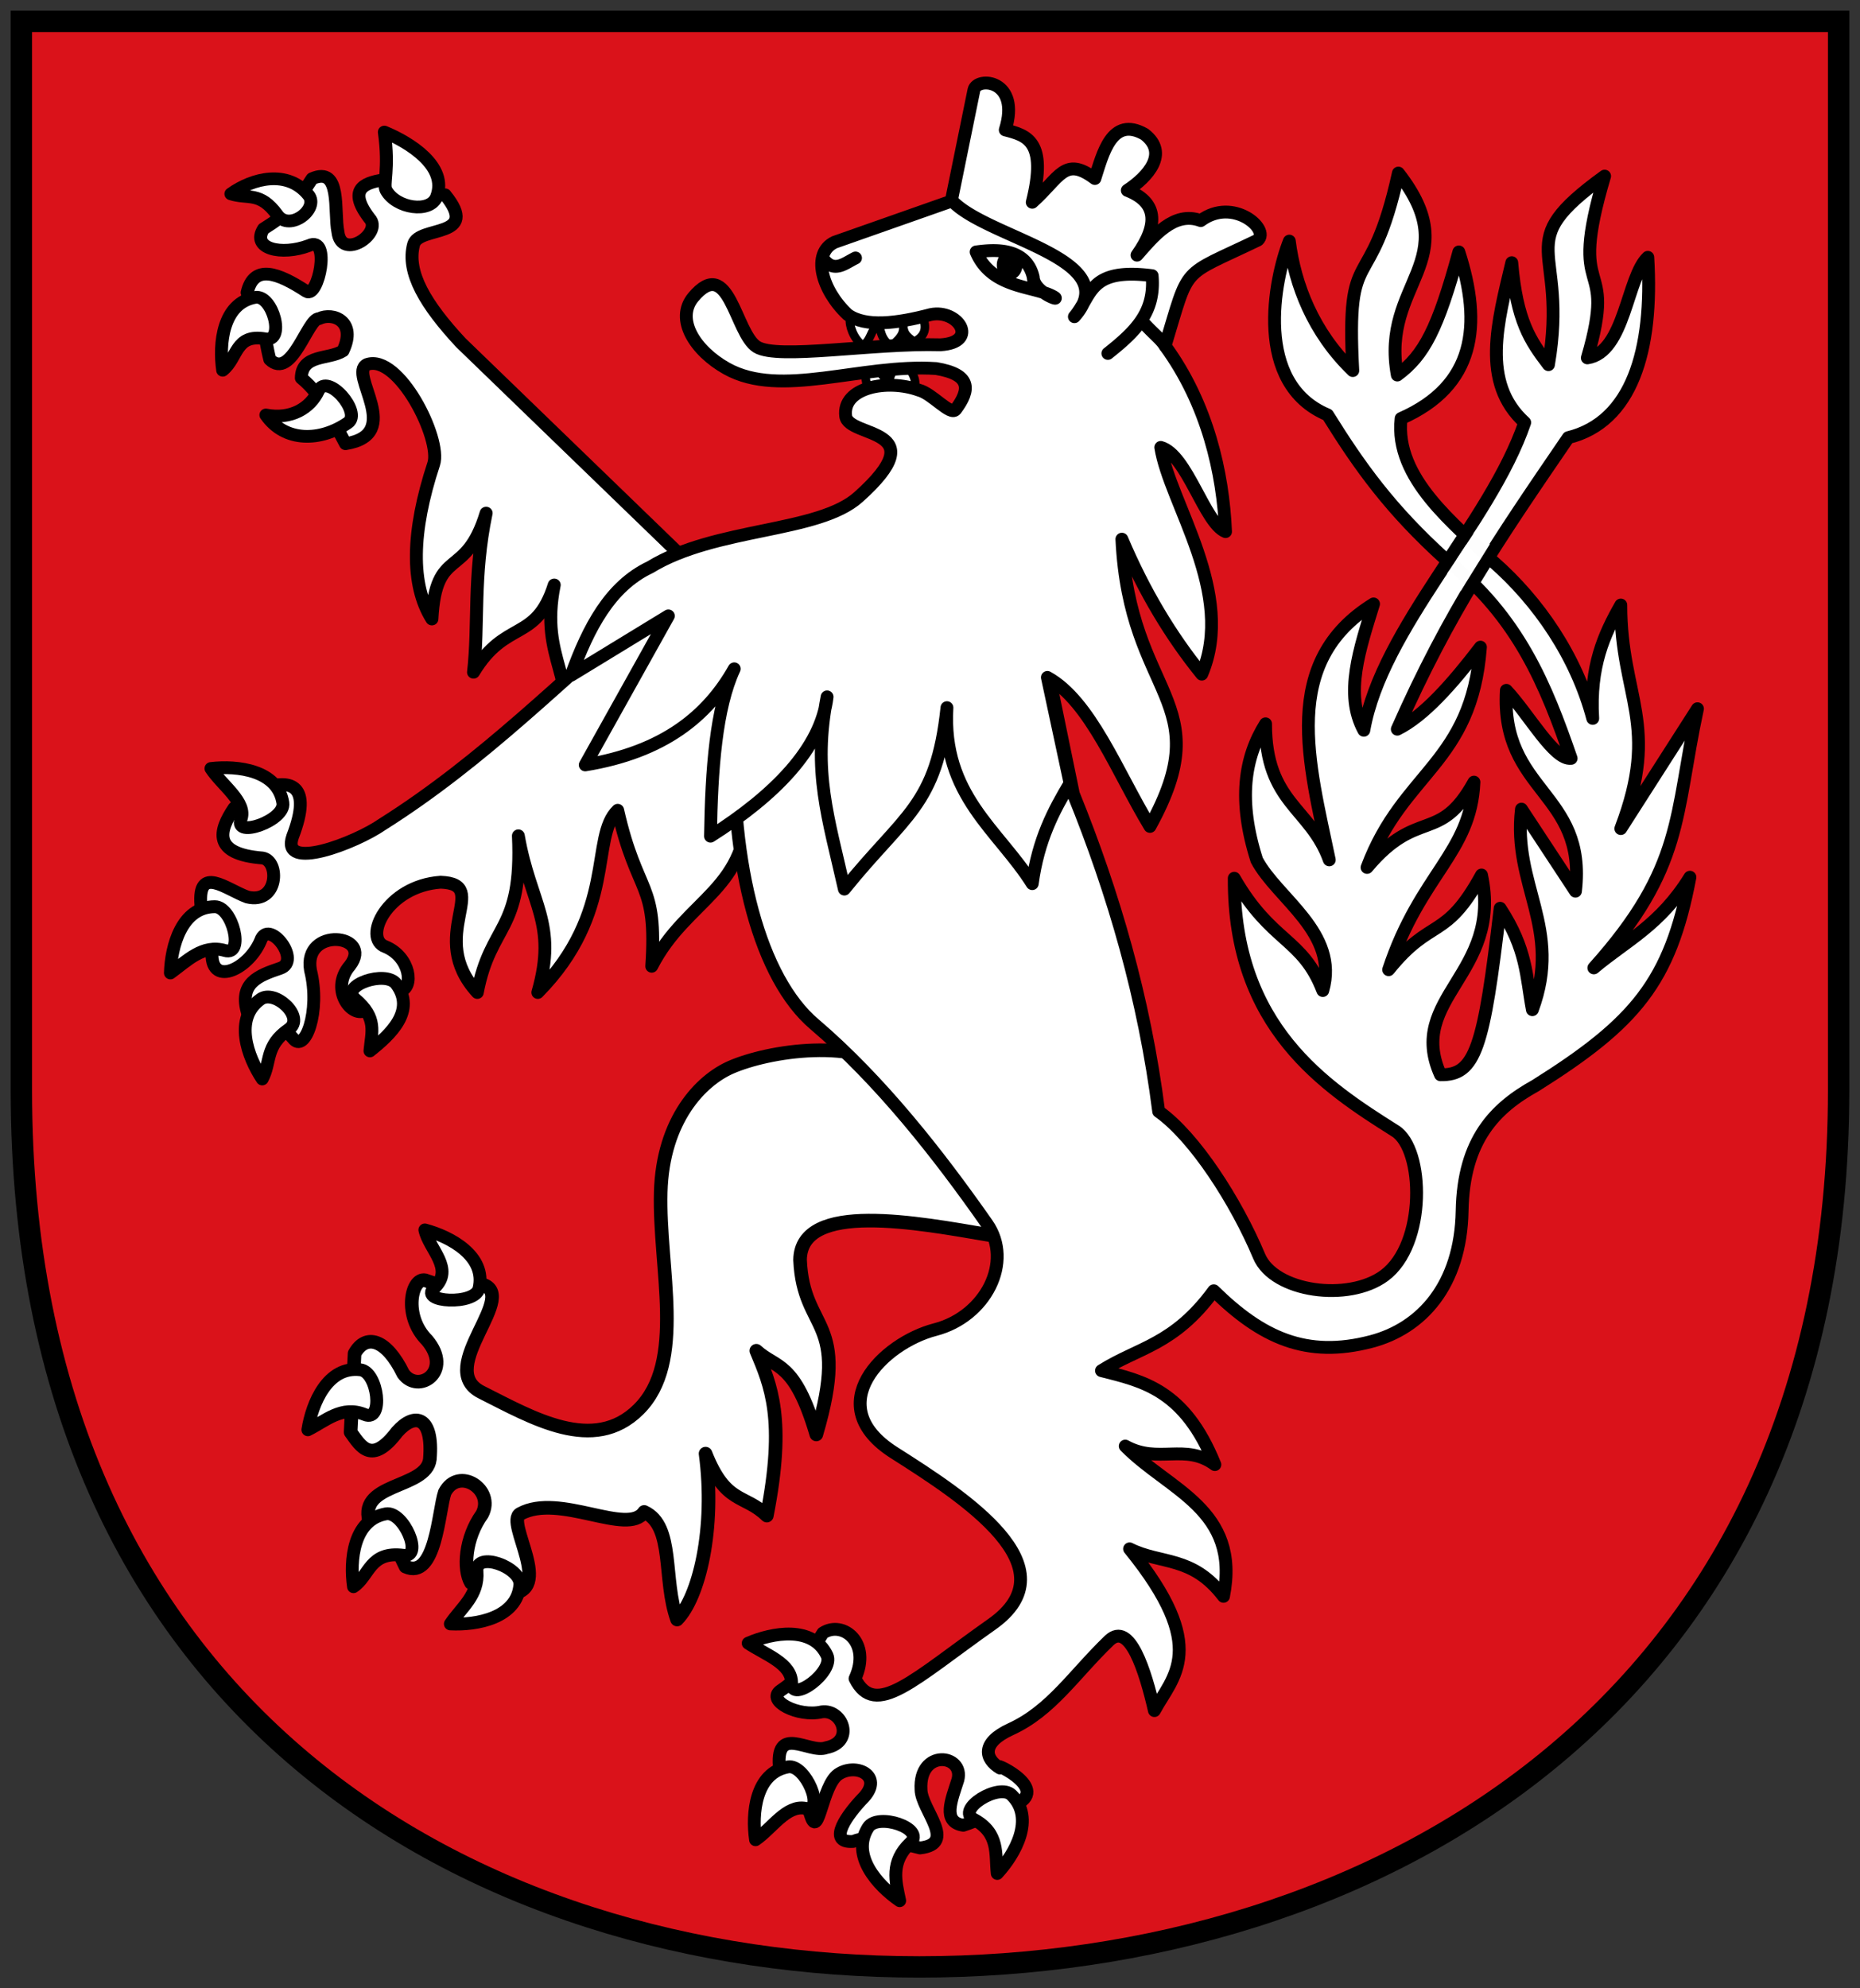 <?xml version="1.0" encoding="UTF-8" standalone="no"?>
<svg xmlns="http://www.w3.org/2000/svg" height="465" width="435">
 <rect width="100%" height="100%" fill="#333333" stroke="none"/>
 <g stroke="#000">
  <path d="m5 5h425v250c0 145-110 205-215 205s-210-60-210-205z" stroke-width="5" fill="#da121a"/>
  <g stroke-linejoin="round" transform="matrix(1.168 0 0 1.147-17.12-19.407)" stroke-linecap="round" stroke-width="2.592" fill="#fff">
   <path d="m103.79 56.646c7.15 8.956-5.281 6.217-6.313 10.1-1.521 5.722 2.441 12.372 9.458 20.05l57.59 56.722-37.38 26.01c3.7-14.768-4.582-17.755-1.515-33.34-3.649 11.743-9.725 6.954-16.16 17.804 1.1-9.846-.144-19.35 2.525-32.451-4.103 13.774-10.05 6.612-10.859 21.592-4.271-6.927-4.122-17.789.361-31.619 1.635-5.04-7-22.545-13.367-20.278-3.849 1.898 7.594 14.246-4.293 16.16-2.515-4.677-4.427-9.656-8.839-13.385.06-4.949 5.538-3.725 8.334-5.556 2.801-5.999-1.992-7.952-4.798-6.566-2.255-.153-5.483 12.643-9.849 8.334-1.178-4.613-1.038-8.833-4.546-13.637 1.355-5.888 6.174-4.047 11.869-.253 2.382 1.537 5-11.508.505-9.344-5.532 2.129-11.583.624-9.09-3.409 4.727-2.986 6.339-4.89 9.723-10.228 5.959-2.672 4.336 6.706 5.177 10.859.677 6.02 9.112.244 6.314-2.778-4.907-6.517-.108-7.354 3.076-7.9 2.903-.498 4.525 3.717 12.08 3.103"/>
   <path d="m60.89 56.45c4.361-3.197 11.357-5.01 15.529.241 2.217 2.792-3.763 7.546-6.23 4.065-3.451-4.87-5.848-3.181-9.299-4.305"/>
   <path d="m59.25 92.41c-.769-5.352-.041-13.658 6.491-14.856 3.518-.645 6.116 9.195 2.03 8.452-6.06-1.1-5.468 3.936-8.521 6.404"/>
   <path d="m91.62 43.848c4.987 2.091 12.796 6.973 10.462 13.203-1.274 3.4-8.099 2.396-10.11-1.336-.677-1.259.698-4.103-.355-11.867z"/>
   <path d="m67.898 101.53c3.796 5.608 10.958 5.438 16.436 1.582 2.904-2.044-4.159-10.364-5.943-6.49-1.638 3.557-5.469 5.875-10.493 4.909z"/>
  </g>
  <g fill="#fff" stroke-linejoin="round" stroke-linecap="round">
   <path d="m62.11 184.21c5.619-1.844 11.05-.859 6.331 11.421-2.925 8.324 14.767 1.493 20.961-2.83 23.658-14.896 42.582-34.37 63.14-51.882l24.749 28.928-2.652 17.294c.954 20.879-14.06 22.884-22.22 38.833 1.355-19.971-3.35-16.202-7.955-36.475-6.481 6.186-.135 23.786-18.688 42.606 4.684-16.359-1.738-20.52-4.546-36.632 1.03 22.559-6.518 20.405-9.596 36.632-12.133-13.209 3.6-25.363-8.586-25.784-12.582.867-18.318 13.198-12.879 15.09 5.787 2.401 6.757 9.666 3.326 10.39-2.82 1.377-3.967 1.253-7.584 4.074-2.974 3.061-9.166-4.167-4.076-10.06 5.665-7.36-11.03-9.215-9.218 1.101 2.412 9.627-1.345 19.677-4.12 15.865-4.287-4.744-5.903-5.513-10.527-5.646-2.323-7.256 2.558-8.987 7.576-10.691 4.906-1.658-2.255-11.181-4.419-6.918-2.581 6.891-11.625 11.377-11.552 3.631.285-8.287-.248-4.881-2.59-11.508-.758-9.466 5.935-3.65 10.859-1.871 7.277 1.745 7.635-8.5 3.535-9.119-11.77-.941-10.22-6.389-6.631-11.69 2.946-2.613 4.424.487 7.371-4.761z" stroke-width="3"/>
   <path d="m99.43 299.42c6.57 2.341 7.211 1.954 12.728.798 10.298 2.03-10.76 19.749.409 25.363 11.961 6.01 26.25 14.501 36.79 4.03 11.177-11.1 4.677-32.969 5.167-50.809.465-16.929 9.368-26.13 16.429-29.21 8.647-3.776 29.423-7.231 39.983 1.489 8.688.801 12.772-4.222 19.794-9.822 14.747 18.972 12.924 38.442.641 47.571-16.55-2.807-44.08-8.124-44.26 5.822.734 17.11 11.896 13.399 3.8 40.815-5.079-17.253-9.437-15.343-14.03-19.571 3.381 8.09 6.887 15.944 2.46 38.549-5.216-5.074-9.603-2.55-14.33-14.492 2.344 17.63-1.552 33.596-6.66 38.799-3.387-9.317-.565-21.916-7.699-25.16-3.826 5.787-19.831-4.568-28.993.453-3.554 1.947 8.259 18.287-2.657 18.682-2.342-1.62-3.03-5.311-8.866-2.562-1.868-3.163-1.367-10.5 2.624-16.04 3.01-5.739-5.469-11.274-8.733-5.13-1.474 4.253-2.079 20.613-9.177 17.383-3.348-6.6-2.175-8.02-8.168-9.707-3.96-10.1 13.04-8.279 13.848-15.413.847-10.08-3.545-11.02-7.634-6.423-6.02 7.949-8.534 3.378-10.896.114l.926-18.41c2.636-4.753 7.433-3.404 11.372 4.698 3.518 4.919 11.768-.467 5.562-7.828-5.631-5.632-3.654-14.644-.439-13.992z" stroke-width="3.182"/>
   <path d="m198.81 74.54c-.288 1.502.815 4.722 2.926 6.224 1.916-.995 1.772-3.253 3.82-5.454.198 1.5.534 4.42 2.873 5.534 1.715-1.312 3.116-2.696 2.788-4.635.192 1.626.472 2.227 2.583 3.729 1.916-.995 2.841-2.335 2.403-4.506" stroke-width="2"/>
   <path d="m171.73 170.54c-1.01 32.409 6.214 58.32 18.688 68.943 15.447 13.155 28.974 30.387 40.41 46.72 6.201 8.86-.28 21.677-12.12 24.749-12.195 3.163-26.972 17.758-9.596 28.789 16.584 10.529 41.704 26.834 22.866 40.12-18.291 12.899-27.313 22.17-32.01 12.707 3.873-8.446-2.907-13.681-7.52-10.65-3.301 4.977-2.493 8.476-9.874 13.453-3.452 2.327 4.073 6.272 9.622 4.982 4.836-.662 7.802 7.04 1.023 8.378-3.974 1.494-12.181-5.845-10.871 5.26 4.705 1.356 5.769 6.353 7.324 10.859 1.779 5.158 2.604-7.174 6.313-9.849 4.098-2.836 10.626.234 6.092 5.272-3.78 3.872-8.9 10.807-2.557 10.386 4.734-1.919 10.289.262 15.657 1.515 8.759-1.01.291-8.904.221-13.637-.536-9.638 10.205-8.279 8.618-2.273-1.472 4.671-3.75 9.826 1.263 10.607 2.862-.842 9.765-4.209 12.627-5.05 7.752-3.888-7.07-10.419-4.04-8.334-3.485-2.098-4.569-5.848 2.525-9.09 9.463-4.327 14.722-12.748 22.981-20.708 4.839-4.663 8.491 7.15 10.607 16.365 4.214-7.854 13.1-14.563-5.808-37.83 7.324 3.69 14.647 1.519 21.971 11.11 4.01-20.326-12.747-24.724-22.981-35.14 7.745 4.296 13.974-.807 20.961 4.331-7.06-17.53-16.832-19.511-26.517-21.971 8.692-5.479 16.971-5.996 26.26-18.688 11.139 10.942 21.644 15.88 36.871 11.869 11.68-3.077 20.898-13.09 21.21-30.557.299-16.578 7.715-24.06 17.17-29.29 23.325-14.651 31.496-24.26 36.11-48.74-6.968 11.259-14.899 14.825-22.476 21.21 21.11-23.55 18.866-35.549 24.24-60.61l-17.93 28.03c9.318-24.469.008-30.631 0-52.28-3.911 6.871-7.301 14.336-6.566 26.516-3.855-14.54-12.682-27.359-23.23-36.618-8.826-8.687-23.19-19.441-21.587-33.525 17.339-7.643 19.02-21.879 13.506-38.953-4.905 18.03-8.171 24.21-14.395 28.789-3.987-21.548 16.285-26.647.253-47.23-6.573 29.865-12.294 15.292-10.662 46.19-9.26-8.923-13.538-20.03-14.844-30.28-3.527 8.91-8.468 33.35 8.948 40.64 7.535 12.12 14.647 22.09 27.67 33.859 17.11 13.488 23.472 29.66 29.29 46.47-3.971.485-9.821-10.203-15.15-15.91-1.354 23.807 18.865 23.813 16.16 46.972l-12.627-19.19c-2.129 17.852 9.637 27.778 2.55 46.91-1.483-7.879-1.236-14.1-7.539-23.727-3.818 32.918-5.803 39.08-13.952 38.941-8.09-17.91 14.573-23.66 9.596-46.72-8.502 15.533-11.701 9.7-21.718 22.15 7.358-22.344 19.227-27.27 19.951-43.867-8.07 14.58-13.12 5.808-25 19.951 8.376-22.451 24.482-24.25 26.516-51.52-6.676 8.723-13.243 16.14-19.445 19.19 12.217-27.637 23.504-44.05 39.988-68.19 14.854-3.648 19.922-20.368 18.6-42.17-4.881 4.507-5.341 22.249-14.14 23.523 7.257-24.847-4.967-12.146 4.04-42.514-22.499 16.278-8.316 15.929-13.13 44.1-4.277-5.609-7.41-10.181-8.586-23.851-3.289 13.892-7.293 28.02 3.03 37.38-8.07 23.643-33.408 47.982-37.628 71.973-4.625-8.503-.942-19.08 2.273-29.547-22 13.616-15.07 37.11-10.354 59.852-4.375-12.194-14.909-13.275-14.9-31.82-4.958 7.879-6.508 17.948-2.055 31.878 4.75 8.979 19.326 17.03 15.439 30.499-4.758-12.308-11.996-11.11-20.708-26.26-.198 34.831 21.263 48.77 37.628 59.09 6.808 4.23 7.355 26.526-2.525 33.84-8.371 6.197-25.768 3.863-29.29-4.546-5.349-12.757-15.05-27.875-23.486-33.84-3.371-26.543-10.557-51.05-19.951-74.25l-5.556-27.02c-14.248 19.404-48.858 13.53-73.74 11.869z" stroke-width="3"/>
   <path d="m202.69 89.86c-.288-1.502-.753-3.37 1.358-4.872 1.627 2.01 3.423 4.247 3.975 4.234.089-1.54.765-2.855 2.876-4.357 1.916.995 3.514 3.469 3.076 5.64" stroke-width="2"/>
   <path d="m133.59 157.91c4-11.1 9.09-20.835 18.435-25.25 15.343-9.395 39.32-7.981 48.74-16.415 18.371-16.449-2.38-13.707-2.983-18.954-.822-6.713 9.734-8.716 17.12-6.05 3.072.758 7.381 6.02 8.586 4.546 3.497-4.674 3.685-8.225-4.546-9.596-17.632-1.146-36.33 7.09-48.992 0-7.449-4.172-12.06-11.548-7.829-16.668 8.416-10.06 9.798 8.494 14.9 11.617 4.942 3.03 27.23-.958 42.931-.505 9.143-.559 4.171-8.395-2.273-7.07-7.865 2.087-15.315 3.02-19.445 0-6.112-5.746-8.444-14.372-3.03-16.92l27.27-9.596 5.303-26.01c.703-3.186 11.02-2.463 7.324 9.344 4.931 1.291 9.921 2.492 6.313 16.92 6.481-5.753 7.507-10.894 14.647-5.556 1.829-5.681 3.93-14.715 11.617-10.354 5.749 4.44.769 9.992-4.04 13.13 6.87 2.674 7.524 7.765 2.273 15.15 3.87-4.406 8.656-10.403 14.9-8.08 7.533-5.578 16.207 1.993 13.385 4.546-18.34 8.84-15.852 5.436-21.718 24.749 9.962 13.637 13.561 29.8 14.14 43.44-4.882-1.934-9.01-17.998-15.15-19.698 2.066 13.08 17.628 34.11 9.596 53.03-7.209-8.889-13.498-19.312-18.688-31.567 1.742 37.11 22.927 37.545 6.566 67.18-7.65-12.657-13.96-29.335-23.991-34.85l5.303 24.749c-3.838 6.401-7.434 13.189-8.839 23.486-7.94-12.603-21.15-20.642-19.951-41.16-2.462 23.08-9.869 24.859-23.991 42.43-3.785-16.826-7.468-27.468-4.04-44.952-1.381 12.03-12.275 23.07-27.27 32.577.23-15.752 1.317-30.07 5.556-39.14-6.248 11.07-16.512 19.465-34.85 22.476l19.445-34.85z" stroke-width="3"/>
  </g>
 </g>
 <g fill="#fff">
  <path d="m345.18 123.93l3.251 3.344-6.775 10.902-3.21-4.051z" opacity=".99"/>
  <g stroke="#000" stroke-linejoin="round" stroke-linecap="round" stroke-width="3">
   <path d="m39.847 227.54c.164-6.202 2.63-15.442 10.379-15.492 4.174-.027 7.03 11.608 2.377 10.251-5.183-1.511-8.819 2.39-12.756 5.241z"/>
   <path d="m49.33 179.73c6.161-.732 15.66.377 16.826 8.04.628 4.126-11.517 8.362-9.801 3.83 1.498-3.956-4.446-7.912-7.02-11.868z"/>
   <path d="m72 334.38c.961-6.129 4.596-14.975 12.287-14.03 4.143.511 5.524 12.305 1.038 10.472-5.412-2.212-9.134 1.492-13.325 3.555z"/>
   <path d="m99.36 287.64c5.997 1.59 14.418 6.122 12.679 13.674-.937 4.067-14.07 3.252-10.523-.052 4.872-4.541-1.186-9.08-2.156-13.622z"/>
   <path d="m82.67 371.08c-.898-6.139-.048-15.664 7.579-17.04 4.108-.74 8.9 10.314 4.094 9.694-7.943-1.025-7.879 4.813-11.673 7.344z"/>
   <path d="m61.33 252.33c-3.427-5.171-6.714-14.15-.399-18.643 3.402-2.419 10.594 4.281 6.601 7.03-5.63 3.872-4.089 7.744-6.203 11.616z"/>
   <path d="m86.52 245.76c4.861-3.855 10.77-9.404 6.157-15.631-2.484-3.354-13.325.385-9.625 3.515 5.259 4.449 3.864 7.667 3.468 12.12z"/>
   <path d="m105.32 379.78c6.195.327 15.601-1.4 16.264-9.121.357-4.159-10.41-8.01-10.03-3.181.441 5.612-3.683 8.485-6.233 12.302z"/>
   <path d="m174.98 384.29c5.688-2.477 15.1-4.154 18.429 2.845 1.791 3.77-8.342 11.339-8.281 6.493.058-4.588-5.962-6.57-10.148-9.338z"/>
   <path d="m176.7 430.26c-.898-6.139-.048-15.664 7.579-17.04 4.108-.74 8.852 10.616 4.094 9.694-4.443-.862-7.813 4.71-11.673 7.344z"/>
   <path d="m210.41 444.51c-5.119-3.506-11.538-10.594-7.371-17.13 2.244-3.519 13.422.244 9.899 3.571-4.786 4.519-3.472 9.04-2.527 13.557z"/>
   <path d="m233.23 438.14c4.206-4.561 8.879-12.904 3.358-18.342-2.974-2.929-13.12 3.4-8.851 5.692 6.092 3.27 4.966 8.143 5.492 12.65z"/>
  </g>
 </g>
 <path d="m266.94 74.924c2.403 2.802 4.377 4.171 5.549 5.961m-79.62-19.947c2.403 2.802 4.807.565 7.21-.601m37.549 1.653a1.502 1.953 0 1 1 -3.004 0 1.502 1.953 0 1 1 3.004 0zm8.613 7.317c2.612 1.43-4.436-.759-4.594-4.48-1.657-7.078-9.19-6.48-13.358-5.908 3.638 8.588 13.35 7.869 17.952 10.389m-23.25-22.01c8.671 8.586 40.16 13.363 28.28 26.769 4.217-5 3.29-11.503 18.18-9.596.752 8.499-3.812 12.998-10.354 18.18" fill="none" stroke="#000" stroke-linejoin="round" stroke-linecap="round" stroke-width="3"/>
</svg>
